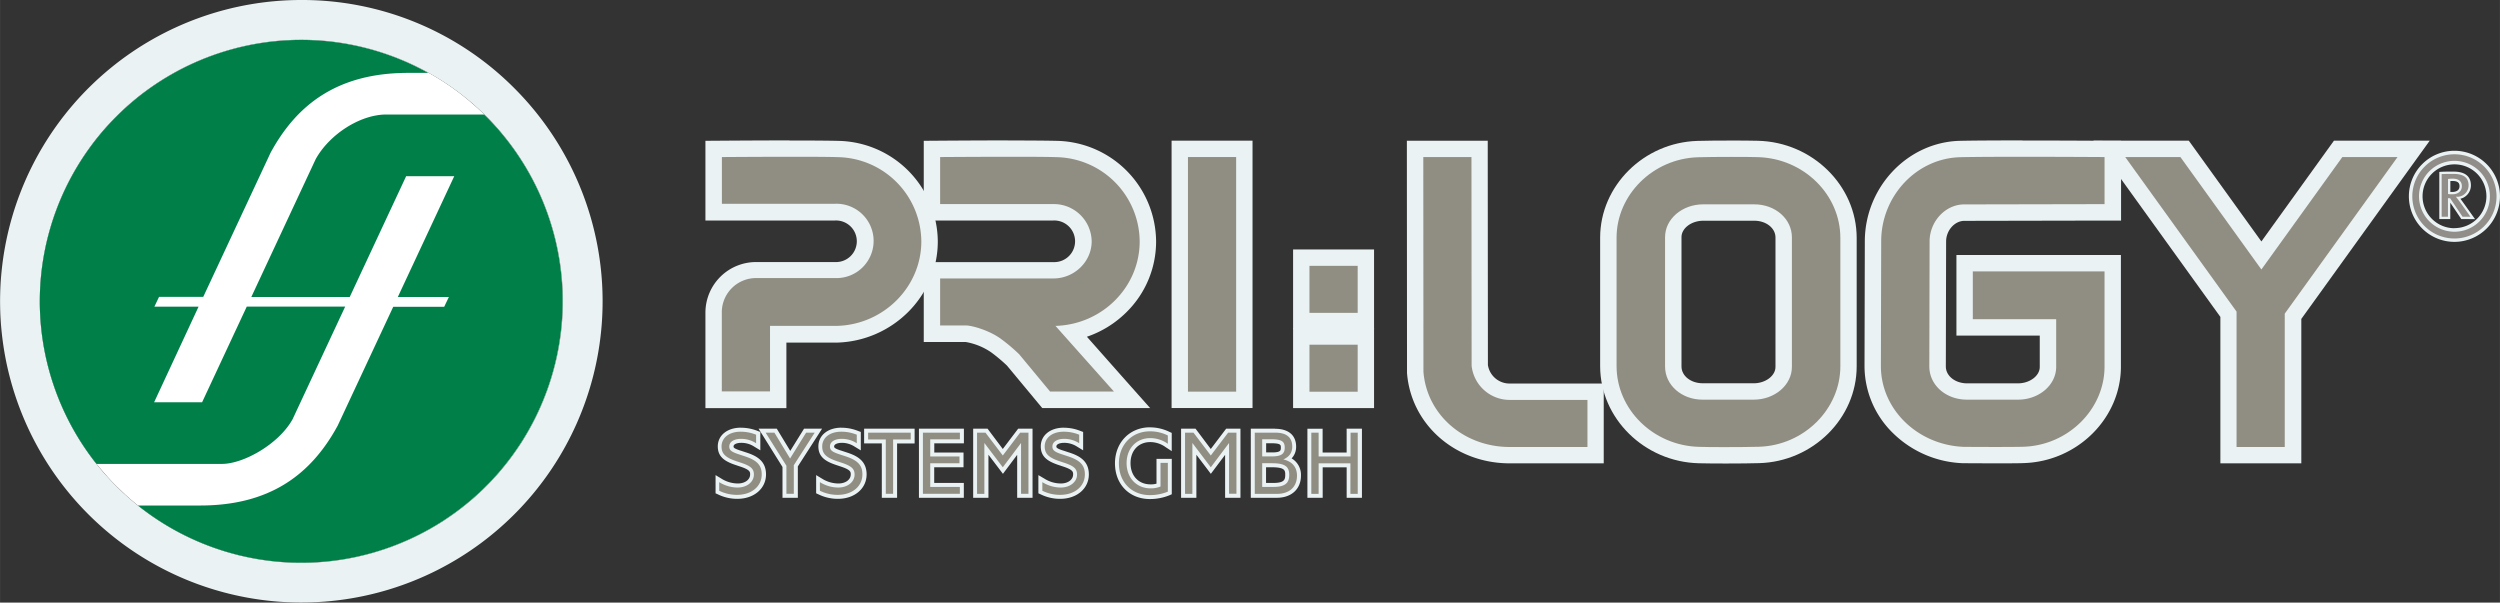 <svg id="ec5ad064-dacd-405c-984d-83add2f1de7c" data-name="Ebene 1" xmlns="http://www.w3.org/2000/svg" width="377mm" height="90.87mm" viewBox="0 0 1068.66 257.59">
  <rect x="0" y="0" width="1068.66" height="257.59" fill="#333333" stroke="none"/>
  <path d="M191.92,272.05A111.8,111.8,0,1,1,80.13,383.84,111.79,111.79,0,0,1,191.92,272.05m0-17A128.78,128.78,0,1,0,283,292.77a128,128,0,0,0-91.07-37.72Z" transform="translate(-63.13 -255.05)" style="fill: #eaf2f3"/>
  <circle cx="128.79" cy="128.79" r="111.79" style="fill: #fff"/>
  <g>
    <g>
      <rect x="504.31" y="63.63" width="27.61" height="107.29" style="fill: #908e83"/>
      <path d="M591.54,322.18V422.47h-20.6V322.18h20.6m7-7h-34.6V429.47h34.6V315.18Z" transform="translate(-63.13 -255.05)" style="fill: #eaf2f3"/>
    </g>
    <g>
      <rect x="556.25" y="143.85" width="27.61" height="27.1" style="fill: #908e83"/>
      <path d="M643.49,402.4v20.1H622.88V402.4h20.61m7-7H615.88v34.1h34.61V395.4Z" transform="translate(-63.13 -255.05)" style="fill: #eaf2f3"/>
    </g>
    <g>
      <rect x="556.25" y="110.14" width="27.61" height="27.1" style="fill: #908e83"/>
      <path d="M643.49,368.69v20.1H622.88v-20.1h20.61m7-7H615.88v34.1h34.61v-34.1Z" transform="translate(-63.13 -255.05)" style="fill: #eaf2f3"/>
    </g>
    <g>
      <polygon points="952.59 194.56 952.59 134.34 901.66 63.64 933.88 63.64 966.7 109.21 999.51 63.64 1031.73 63.64 980.19 135.2 980.2 194.56 952.59 194.56" style="fill: #908e83"/>
      <path d="M1088,322.19h0m0,0-48.21,66.93v57h-20.6V388.26l-47.59-66.07h23.59l34.61,48.06,34.6-48.06H1088m13.66-7h-40.84l-2.1,2.91-28.92,40.17-28.93-40.18-2.1-2.9H958l8,11.09,46.27,64.24v62.59h34.6V391.38l46.89-65.1,8-11.09Zm-13.66,0h0Zm0,14Z" transform="translate(-63.13 -255.05)" style="fill: #eaf2f3"/>
    </g>
    <g>
      <path d="M368.17,426V388.52a18.15,18.15,0,0,1,18.31-17.94h33.63a12.39,12.39,0,1,0,0-24.76h-51.9V318.72l3.47,0c.15,0,14.94-.12,28.93-.12,10.17,0,17.43.06,21.57.18a39.81,39.81,0,0,1,38.32,39.54c0,21.5-17.9,39.28-39.9,39.61l-24.78,0v28Z" transform="translate(-63.13 -255.05)" style="fill: #908e83"/>
      <path d="M400.57,322.07c8.49,0,16.75,0,21.47.18a36.32,36.32,0,0,1,34.92,36c0,19.6-16.35,35.81-36.46,36.11l-28.22,0v28H371.67v-34a14.64,14.64,0,0,1,14.81-14.44h33.63a15.89,15.89,0,1,0,0-31.76h-48.4V322.19s14.76-.12,28.9-.12m0-7c-14,0-28.81.12-29,.12l-6.94.05v34.07h55.4a8.89,8.89,0,1,1,0,17.76H386.48a21.65,21.65,0,0,0-21.81,21.44v41h34.61v-28l21.23,0h.1C444.51,401,464,381.7,464,358.29a43.33,43.33,0,0,0-41.72-43c-4.17-.12-11.47-.18-21.67-.18Z" transform="translate(-63.13 -255.05)" style="fill: #eaf2f3"/>
    </g>
    <g>
      <path d="M510.35,426l-14.14-17.06a74.39,74.39,0,0,0-7.15-6c-4.53-3.35-11.3-5.17-13.07-5.17H461.54V370.58l52.22,0a12.4,12.4,0,1,0-.33-24.79H461.54V318.72l3.47,0c.15,0,14.93-.12,28.92-.12,10.16,0,17.42.06,21.56.18a39.8,39.8,0,0,1,38.31,39.54c0,18.91-14,35.07-32.45,38.81L547,426Z" transform="translate(-63.13 -255.05)" style="fill: #908e83"/>
      <path d="M493.93,322.07c8.48,0,16.74,0,21.46.18a36.31,36.31,0,0,1,34.91,36c0,19.57-16.07,35.55-36,36.11l25,28.07H512l-13.2-15.93a76.24,76.24,0,0,0-7.65-6.48c-5.16-3.82-12.6-5.84-15.14-5.85H465V374.08l48.72,0c8.84-.16,16.06-7.29,16.06-15.88a16.17,16.17,0,0,0-16.39-15.91H465V322.19s14.75-.12,28.89-.12m0-7c-14,0-28.8.12-28.95.12l-6.94.05v34.07h55.39a8.9,8.9,0,1,1,.26,17.79l-48.65,0h-7v34.14h17.9a27.59,27.59,0,0,1,11,4.48,71.32,71.32,0,0,1,6.66,5.6l13,15.65,2.1,2.53h46.12l-10.36-11.65L527.74,399a44.18,44.18,0,0,0,17-10.59,42.34,42.34,0,0,0,12.58-30.13,43.33,43.33,0,0,0-41.7-43c-4.18-.12-11.47-.18-21.67-.18Z" transform="translate(-63.13 -255.05)" style="fill: #eaf2f3"/>
    </g>
    <g>
      <path d="M708.52,449.61c-21.48,0-38.86-15.22-40.41-35.41l0-.39L668,318.68h27.61l.07,92.62a12.87,12.87,0,0,0,12.82,11.2l36.69,0v27.13Z" transform="translate(-63.13 -255.05)" style="fill: #908e83"/>
      <path d="M692.13,322.18l.07,89.3A16.37,16.37,0,0,0,708.52,426l31.56,0h1.63v20.13H708.52c-19.64,0-35.51-13.83-36.92-32.18v-.12l-.06-91.63h20.6m7-7H664.52v7l.06,91.62v.66c1.69,22,20.57,38.64,43.9,38.64h40.19V419h-8.64l-31.55,0a9.35,9.35,0,0,1-9.32-7.91l-.07-88.91v-7Z" transform="translate(-63.13 -255.05)" style="fill: #eaf2f3"/>
    </g>
    <g>
      <path d="M916.37,449.62c-6.93,0-13.91-.05-13.91-.05h-.12c-21.69-.93-38.69-17.62-38.69-38l.13-53.38c0-21.26,16.75-38.94,37.26-39.43,5.09-.12,14-.18,26.6-.18,17,0,35,.11,35.14.12l3.48,0V345.8l-63.49.13c-6.12,0-11.29,5.64-11.29,12.32,0,0-.12,53.43-.12,53.43,0,6,5.53,10.71,12.59,10.71h21.83c7.07,0,12.81-4.71,12.81-10.49l0-16.89H902.94V367.56h63.31v44.22c0,20.22-17.14,37.15-38.2,37.75C925.84,449.59,921.91,449.62,916.37,449.62Z" transform="translate(-63.13 -255.05)" style="fill: #908e83"/>
      <path d="M927.64,322.07c17.23,0,35.12.12,35.12.12v20.12l-60,.12c-8,0-14.79,7.25-14.79,15.82,0,0-.12,53.42-.12,53.42,0,8,7.07,14.22,16.09,14.22h21.83c9,0,16.31-6.28,16.31-14l0-20.39H906.44V371.06h56.31v40.72c0,18.12-15.45,33.7-34.8,34.25-2.52.07-7,.09-11.58.09-6.92,0-13.88-.05-13.88-.05-19.63-.83-35.34-16-35.34-34.51l.13-53.37c0-19.28,15.05-35.5,33.85-35.94,5.82-.14,16-.18,26.51-.18m0-7c-12.59,0-21.56.06-26.68.18-22.39.53-40.64,19.79-40.68,42.93l-.13,53.36a40.13,40.13,0,0,0,12.43,28.91,45,45,0,0,0,29.61,12.61h.25c.07,0,7.06.05,13.93.05,5.57,0,9.54,0,11.78-.1,22.94-.65,41.6-19.15,41.6-41.24V364.06H899.44v34.45h35.62l0,13.41c0,3.77-4.26,7-9.31,7H904c-5.1,0-9.09-3.17-9.09-7.22.12-53.39.12-53.4.12-53.42,0-4.7,3.64-8.82,7.79-8.82l60-.12h7V315.23l-7,0c-.18,0-18.11-.12-35.16-.12Z" transform="translate(-63.13 -255.05)" style="fill: #eaf2f3"/>
    </g>
    <g>
      <path d="M800.9,449.68c-4.61,0-8.69,0-11.48-.11-21.37-.53-38.75-17.58-38.75-38V356.63c0-20.28,17.17-37.26,38.27-37.86,3.3-.1,8.56-.15,14.06-.15,4.58,0,8.8,0,11.58.11,21.37.53,38.75,17.58,38.75,38v54.92c0,20.28-17.16,37.27-38.26,37.87-3.34.09-8.63.15-14.17.15Zm-9.7-103.77c-7.06,0-12.81,4.7-12.81,10.48,0,.42,0,41.66,0,55.34,0,6,5.54,10.66,12.59,10.66H812.8c7.06,0,12.8-4.71,12.81-10.49V399.36c0-14.45,0-32.42,0-42.79,0-6-5.54-10.66-12.59-10.66Z" transform="translate(-63.13 -255.05)" style="fill: #908e83"/>
      <path d="M803,322.12c4.35,0,8.58,0,11.49.1,19.64.49,35.33,16,35.33,34.52v54.92c0,18.19-15.47,33.82-34.86,34.37-3.48.1-8.86.15-14.07.15-4.31,0-8.51,0-11.4-.11-19.64-.49-35.33-16-35.33-34.51V356.63c0-18.19,15.48-33.81,34.87-34.36,3.45-.1,8.79-.15,14-.15M791,425.89H812.8c9,0,16.3-6.28,16.31-14,0-13.84,0-41.5,0-55.34,0-7.94-7.09-14.15-16.09-14.15H791.2c-9,0-16.31,6.27-16.31,14,0,0,0,41.51,0,55.34,0,7.95,7.09,14.16,16.09,14.16m12-110.77c-5.54,0-10.84.05-14.17.15-23,.65-41.67,19.2-41.67,41.36v54.93c0,22.31,18.91,40.93,42.16,41.51,2.83.07,6.94.11,11.57.11,5.57,0,10.9-.06,14.27-.16,23-.65,41.66-19.2,41.66-41.36V356.74c0-22.31-18.91-40.93-42.16-41.51-2.85-.07-7-.11-11.66-.11ZM791,418.89c-5.09,0-9.08-3.15-9.09-7.17,0-13.67,0-54.9,0-55.32,0-3.79,4.27-7,9.31-7H813c5.09,0,9.09,3.15,9.09,7.17,0,10.39,0,28.42,0,42.91V411.9c0,3.79-4.27,7-9.31,7Z" transform="translate(-63.13 -255.05)" style="fill: #eaf2f3"/>
    </g>
  </g>
  <g>
    <path d="M554.67,467.55c-8.3,0-14.1-5.92-14.1-14.4s6-14.57,14.17-14.57a18.08,18.08,0,0,1,8,1.85l.49.22v5.68l-1.31-.86a12.23,12.23,0,0,0-7-2.29c-5.48,0-9.3,4.05-9.3,9.85S549.43,463,555,463a9.73,9.73,0,0,0,3.38-.53V452.06h4.83v13.72l-.52.22A20.85,20.85,0,0,1,554.67,467.55Zm-38.29-.11a17.88,17.88,0,0,1-8-1.84l-.5-.22v-5.74l1.29.78a14.11,14.11,0,0,0,7.4,2.19c3.55,0,6.12-2,6.12-4.72,0-1.73-.7-2.79-4.67-4.13L515.8,453c-4.28-1.44-6.93-3.14-6.93-7.12,0-4.28,3.62-7.16,9-7.16a18.19,18.19,0,0,1,6.88,1.35l.55.2V446l-1.29-.79a10.91,10.91,0,0,0-6-1.75c-2.51,0-4.13.94-4.13,2.4,0,.89.18,1.5,3.87,2.68l2,.66c5.75,1.85,8,4.26,8,8.61C527.77,463.41,523,467.44,516.38,467.44Zm-95.07,0a17.84,17.84,0,0,1-8-1.84l-.5-.22v-5.74l1.28.78a14.11,14.11,0,0,0,7.4,2.19c3.55,0,6.13-2,6.13-4.72,0-1.73-.7-2.79-4.68-4.13l-2.23-.74c-4.28-1.44-6.93-3.14-6.93-7.12,0-4.28,3.62-7.16,9-7.16a18.15,18.15,0,0,1,6.88,1.35l.56.2V446l-1.29-.79a10.92,10.92,0,0,0-6-1.75c-2.51,0-4.13.94-4.13,2.4,0,.89.19,1.5,3.88,2.68l2,.66c5.75,1.85,8,4.26,8,8.61C432.7,463.41,427.91,467.44,421.31,467.44Zm-43,0a17.84,17.84,0,0,1-8-1.84l-.51-.22v-5.74l1.29.78a14.11,14.11,0,0,0,7.4,2.19c3.55,0,6.12-2,6.12-4.72,0-1.73-.69-2.8-4.67-4.13l-2.23-.74c-4.28-1.44-6.93-3.14-6.93-7.12,0-4.28,3.62-7.16,9-7.16a18.19,18.19,0,0,1,6.88,1.35l.56.2V446l-1.3-.79a10.87,10.87,0,0,0-6-1.75c-2.51,0-4.13.94-4.13,2.4,0,.89.19,1.5,3.88,2.68l2,.66c5.75,1.85,8,4.26,8,8.61C389.68,463.41,384.89,467.44,378.29,467.44ZM639.6,467V454h-12V467h-4.82V439.17h4.82v10.19h12V439.17h4.83V467Zm-41,0V439.17h9.62c5.22,0,8.1,2.42,8.1,6.81a6.18,6.18,0,0,1-2.57,5.23,7.27,7.27,0,0,1,4.6,7.15c0,5.33-3.64,8.65-9.5,8.65Zm8.64-4.64c5.06,0,6.05-1.57,6.05-4.29s-1-4.12-6.64-4.12h-3.22v8.41Zm-.43-13.05c4.25,0,4.6-1.32,4.6-2.91s-.25-2.72-5.19-2.72h-2.79v5.63ZM587.64,467V447l-6.95,9.25-7-9.27V467h-4.84V439.17h4.88l7,9.2,7-9.2h4.83V467Zm-88.92,0V447l-7,9.25-7-9.27V467h-4.83V439.17h4.87l7,9.2,7-9.2h4.83V467Zm-41.93,0V439.17h17.49v4.56H461.62v5.63h12.5V454h-12.5v8.41h12.66V467Zm-15.87,0V443.77h-7.56v-4.6h19.88v4.6h-7.49V467Zm-42.51,0V454.45l-9.54-15.28h5.77l6.23,10.28,6.37-10.28h5.67l-9.64,15V467Z" transform="translate(-63.13 -255.05)" style="fill: #908e83"/>
    <path d="M554.74,439.43a17.14,17.14,0,0,1,7.6,1.77v3.56a13.06,13.06,0,0,0-7.48-2.43c-6,0-10.15,4.43-10.15,10.7s4.23,10.78,10.27,10.78a10.88,10.88,0,0,0,4.23-.78V452.91h3.13v12.31a20.07,20.07,0,0,1-7.67,1.48c-7.81,0-13.25-5.55-13.25-13.55s5.52-13.72,13.32-13.72m-36.87.16a17.39,17.39,0,0,1,6.58,1.29v3.65a11.67,11.67,0,0,0-6.46-1.88c-3,0-5,1.29-5,3.25,0,1.61.9,2.35,4.47,3.49l2,.66c5.37,1.73,7.41,3.84,7.41,7.8,0,5.14-4.39,8.74-10.54,8.74a17.07,17.07,0,0,1-7.64-1.76v-3.68a15,15,0,0,0,7.84,2.31c4,0,7-2.36,7-5.57,0-2.39-1.29-3.6-5.25-4.94l-2.24-.74c-4.66-1.57-6.34-3.21-6.34-6.31,0-3.76,3.29-6.31,8.15-6.31m-95.07,0a17.43,17.43,0,0,1,6.59,1.29v3.65a11.72,11.72,0,0,0-6.47-1.88c-3,0-5,1.29-5,3.25,0,1.61.9,2.35,4.47,3.49l2,.66c5.37,1.73,7.4,3.84,7.4,7.8,0,5.14-4.38,8.74-10.54,8.74a17,17,0,0,1-7.63-1.76v-3.68a14.93,14.93,0,0,0,7.83,2.31c4,0,7-2.36,7-5.57,0-2.39-1.3-3.6-5.26-4.94l-2.23-.74c-4.66-1.57-6.35-3.21-6.35-6.31,0-3.76,3.29-6.31,8.15-6.31m-43,0a17.47,17.47,0,0,1,6.59,1.29v3.65a11.72,11.72,0,0,0-6.47-1.88c-3,0-5,1.29-5,3.25,0,1.61.9,2.35,4.47,3.49l2,.66c5.37,1.73,7.4,3.84,7.4,7.8,0,5.14-4.38,8.74-10.54,8.74a17.07,17.07,0,0,1-7.64-1.76v-3.68a15,15,0,0,0,7.84,2.31c4,0,7-2.36,7-5.57,0-2.39-1.29-3.6-5.25-4.94l-2.23-.74c-4.67-1.57-6.35-3.21-6.35-6.31,0-3.76,3.29-6.31,8.15-6.31m263.8.43v26.14h-3.13V453.11H626.8v13.05h-3.13V440h3.13v10.19h13.65V440h3.13m-35.31,0c4.78,0,7.25,2,7.25,6,0,2.51-1.25,4.31-3.8,5.45,3.76.86,5.83,3.29,5.83,6.93,0,4.86-3.28,7.8-8.65,7.8h-9.4V440h8.77m-5.64,10.15h4.23c3.92,0,5.45-1.05,5.45-3.76s-1.41-3.57-6-3.57h-3.64v7.33m0,13.05h4.66c4.9,0,6.9-1.45,6.9-5.13s-1.92-5-7.49-5h-4.07v10.11m-11-23.2v26.14h-3.16V444.41l-7.81,10.39-7.87-10.39v21.75h-3.14V440h3.61l7.4,9.76,7.41-9.76h3.56m-88.91,0v26.14h-3.17V444.41l-7.8,10.39-7.88-10.39v21.75h-3.13V440h3.6l7.41,9.76,7.41-9.76h3.56m-29.31,0v2.86H460.77v7.33h12.5v2.9h-12.5v10.11h12.66v2.94H457.64V440h15.79m-21,0v2.9H444.9v23.24h-3.13V442.92h-7.56V440h18.18m-41,0h0m0,0-8.94,13.91v12.23h-3.16v-12L390.4,440h3.76l6.7,11.05L407.71,440h3.65m143.38-2.29c-8.7,0-15,6.49-15,15.42s6.15,15.25,14.95,15.25a22,22,0,0,0,8.33-1.61l1-.44V451.21h-6.53V461.8a8.77,8.77,0,0,1-2.53.31c-5.13,0-8.57-3.65-8.57-9.08s3.47-9,8.45-9a11.29,11.29,0,0,1,6.55,2.16L564,447.9v-7.79l-1-.46a19.09,19.09,0,0,0-8.32-1.92Zm-36.87.16c-5.8,0-9.85,3.29-9.85,8,0,4.48,3,6.4,7.5,7.92l2.24.75c4.09,1.37,4.09,2.28,4.09,3.32,0,2.24-2.22,3.87-5.27,3.87a13.26,13.26,0,0,1-7-2.07L507,458.14v7.79l1,.45a18.67,18.67,0,0,0,8.33,1.91c7.09,0,12.24-4.39,12.24-10.44,0-5.85-4.13-8-8.59-9.42l-2-.66c-3.29-1-3.29-1.47-3.29-1.87,0-1.07,1.7-1.55,3.28-1.55a10.09,10.09,0,0,1,5.58,1.63l2.58,1.57V439.7l-1.1-.41a19.13,19.13,0,0,0-7.18-1.4Zm-95.07,0c-5.8,0-9.85,3.29-9.85,8,0,4.48,3,6.4,7.51,7.92l2.24.75c4.09,1.37,4.09,2.28,4.09,3.32,0,2.24-2.22,3.87-5.28,3.87a13.29,13.29,0,0,1-7-2.07L412,458.14v7.79l1,.45a18.7,18.7,0,0,0,8.33,1.91c7.09,0,12.24-4.39,12.24-10.44,0-5.85-4.12-8-8.58-9.42l-2-.66c-3.3-1-3.3-1.47-3.3-1.87,0-1.07,1.7-1.55,3.28-1.55A10,10,0,0,1,428.5,446l2.59,1.57V439.7l-1.11-.41a19.09,19.09,0,0,0-7.18-1.4Zm-43,0c-5.8,0-9.85,3.29-9.85,8,0,4.48,3,6.4,7.51,7.92l2.23.75c4.09,1.37,4.09,2.28,4.09,3.32,0,2.24-2.22,3.87-5.27,3.87a13.29,13.29,0,0,1-7-2.07L369,458.14v7.79l1,.45a18.7,18.7,0,0,0,8.33,1.91c7.09,0,12.24-4.39,12.24-10.44,0-5.85-4.12-8-8.58-9.42l-2-.66c-3.3-1-3.3-1.47-3.3-1.87,0-1.07,1.7-1.55,3.28-1.55a10,10,0,0,1,5.58,1.63l2.59,1.57V439.7l-1.11-.41a19.09,19.09,0,0,0-7.18-1.4Zm265.5.43h-6.53v10.19H628.5V438.32H622v29.54h6.53V454.81h10.25v13.05h6.53V438.32Zm-37,0H597.8v29.54h11.1c6.29,0,10.35-3.73,10.35-9.5a8.16,8.16,0,0,0-4-7.34,7.13,7.13,0,0,0,1.93-5c0-4.87-3.26-7.66-9-7.66Zm-3.94,6.22h1.94c4.34,0,4.34.7,4.34,1.87s0,2.06-3.75,2.06h-2.53v-3.93Zm0,10.27h2.37c5.79,0,5.79,1.44,5.79,3.28,0,2-.37,3.43-5.2,3.43h-3v-6.71Zm-11-16.49h-6.1l-.51.68-6.06,8-6-8-.51-.68H568v29.54h6.54v-18.4l4.82,6.36,1.36,1.8,1.35-1.8,4.75-6.32v18.36h6.56V438.32Zm-88.91,0h-6.1l-.51.68-6.06,8-6-8-.51-.68h-6.15v29.54h6.53v-18.4l4.83,6.36,1.36,1.8,1.35-1.8,4.74-6.32v18.36h6.57V438.32Zm-29.31,0H455.94v29.54h19.19v-6.34H462.47v-6.71H475v-6.3h-12.5v-3.93h12.66v-6.26Zm-21,0H432.51v6.3h7.56v23.24h6.53V444.62h7.49v-6.3Zm-39.62,0h-7.7l-.5.81-5.39,8.69-5.27-8.68-.49-.82h-7.79l1.63,2.6,8.6,13.77v13.17h6.56V454.43l8.67-13.49,1.68-2.62Zm-3.11,0h0Zm0,3.4Z" transform="translate(-63.13 -255.05)" style="fill: #eaf2f3"/>
  </g>
  <path d="M1115,334.67c0,1.79-1.36,2.93-3.58,2.93-.57,0-1.08,0-1.34-.05V332a10.09,10.09,0,0,1,1.45-.08c2.33,0,3.47.9,3.47,2.75m5.15,13.54-4.61-6.46c-.48-.65-1-1.39-1.56-2.1a5.37,5.37,0,0,0,4.89-5.35c0-3.92-2.73-5.4-7-5.4-2.22,0-4,0-5.51.11v19.2h3.69v-7.94h.14l5.35,7.94Z" transform="translate(-63.13 -255.05)" style="fill: #918d89;stroke: #eaf2f3;stroke-miterlimit: 10"/>
  <g>
    <path d="M1112.32,357.64A18.72,18.72,0,1,1,1131,338.93,18.74,18.74,0,0,1,1112.32,357.64Zm0-33.11a14.4,14.4,0,1,0,14.39,14.4A14.41,14.41,0,0,0,1112.32,324.53Z" transform="translate(-63.13 -255.05)" style="fill: #918d89"/>
    <path d="M1112.32,321a18,18,0,1,1-18,18,18,18,0,0,1,18-18m0,33.11a15.15,15.15,0,1,0-15.14-15.14,15.16,15.16,0,0,0,15.14,15.14m0-34.61a19.47,19.47,0,1,0,19.47,19.47,19.49,19.49,0,0,0-19.47-19.47Zm0,33.11A13.65,13.65,0,1,1,1126,338.93a13.66,13.66,0,0,1-13.64,13.64Z" transform="translate(-63.13 -255.05)" style="fill: #eaf2f3"/>
  </g>
  <g>
    <path d="M104.46,453.36H158c9.2,0,24.26-8.45,30.17-19.06l22.5-48.18H168.6L149.51,427H129L148,386.14H129.11l2-4.19H150l28.78-61.61c11.47-21.13,29.21-34.13,58.78-34.13h8.61A111.74,111.74,0,0,0,104.37,453.36Z" transform="translate(-63.13 -255.05)" style="fill: #007f49"/>
    <path d="M270.07,304H228.25c-11.17,0-24.26,8.45-30.17,19.05L170.55,382h42.07l24.11-51.62h20.56L233.18,382H255l-2,4.19H231.22L207.47,437c-11.48,21.14-29.21,34.14-58.79,34.14H122.09A111.76,111.76,0,0,0,270.07,304Z" transform="translate(-63.13 -255.05)" style="fill: #007f49"/>
  </g>
</svg>
